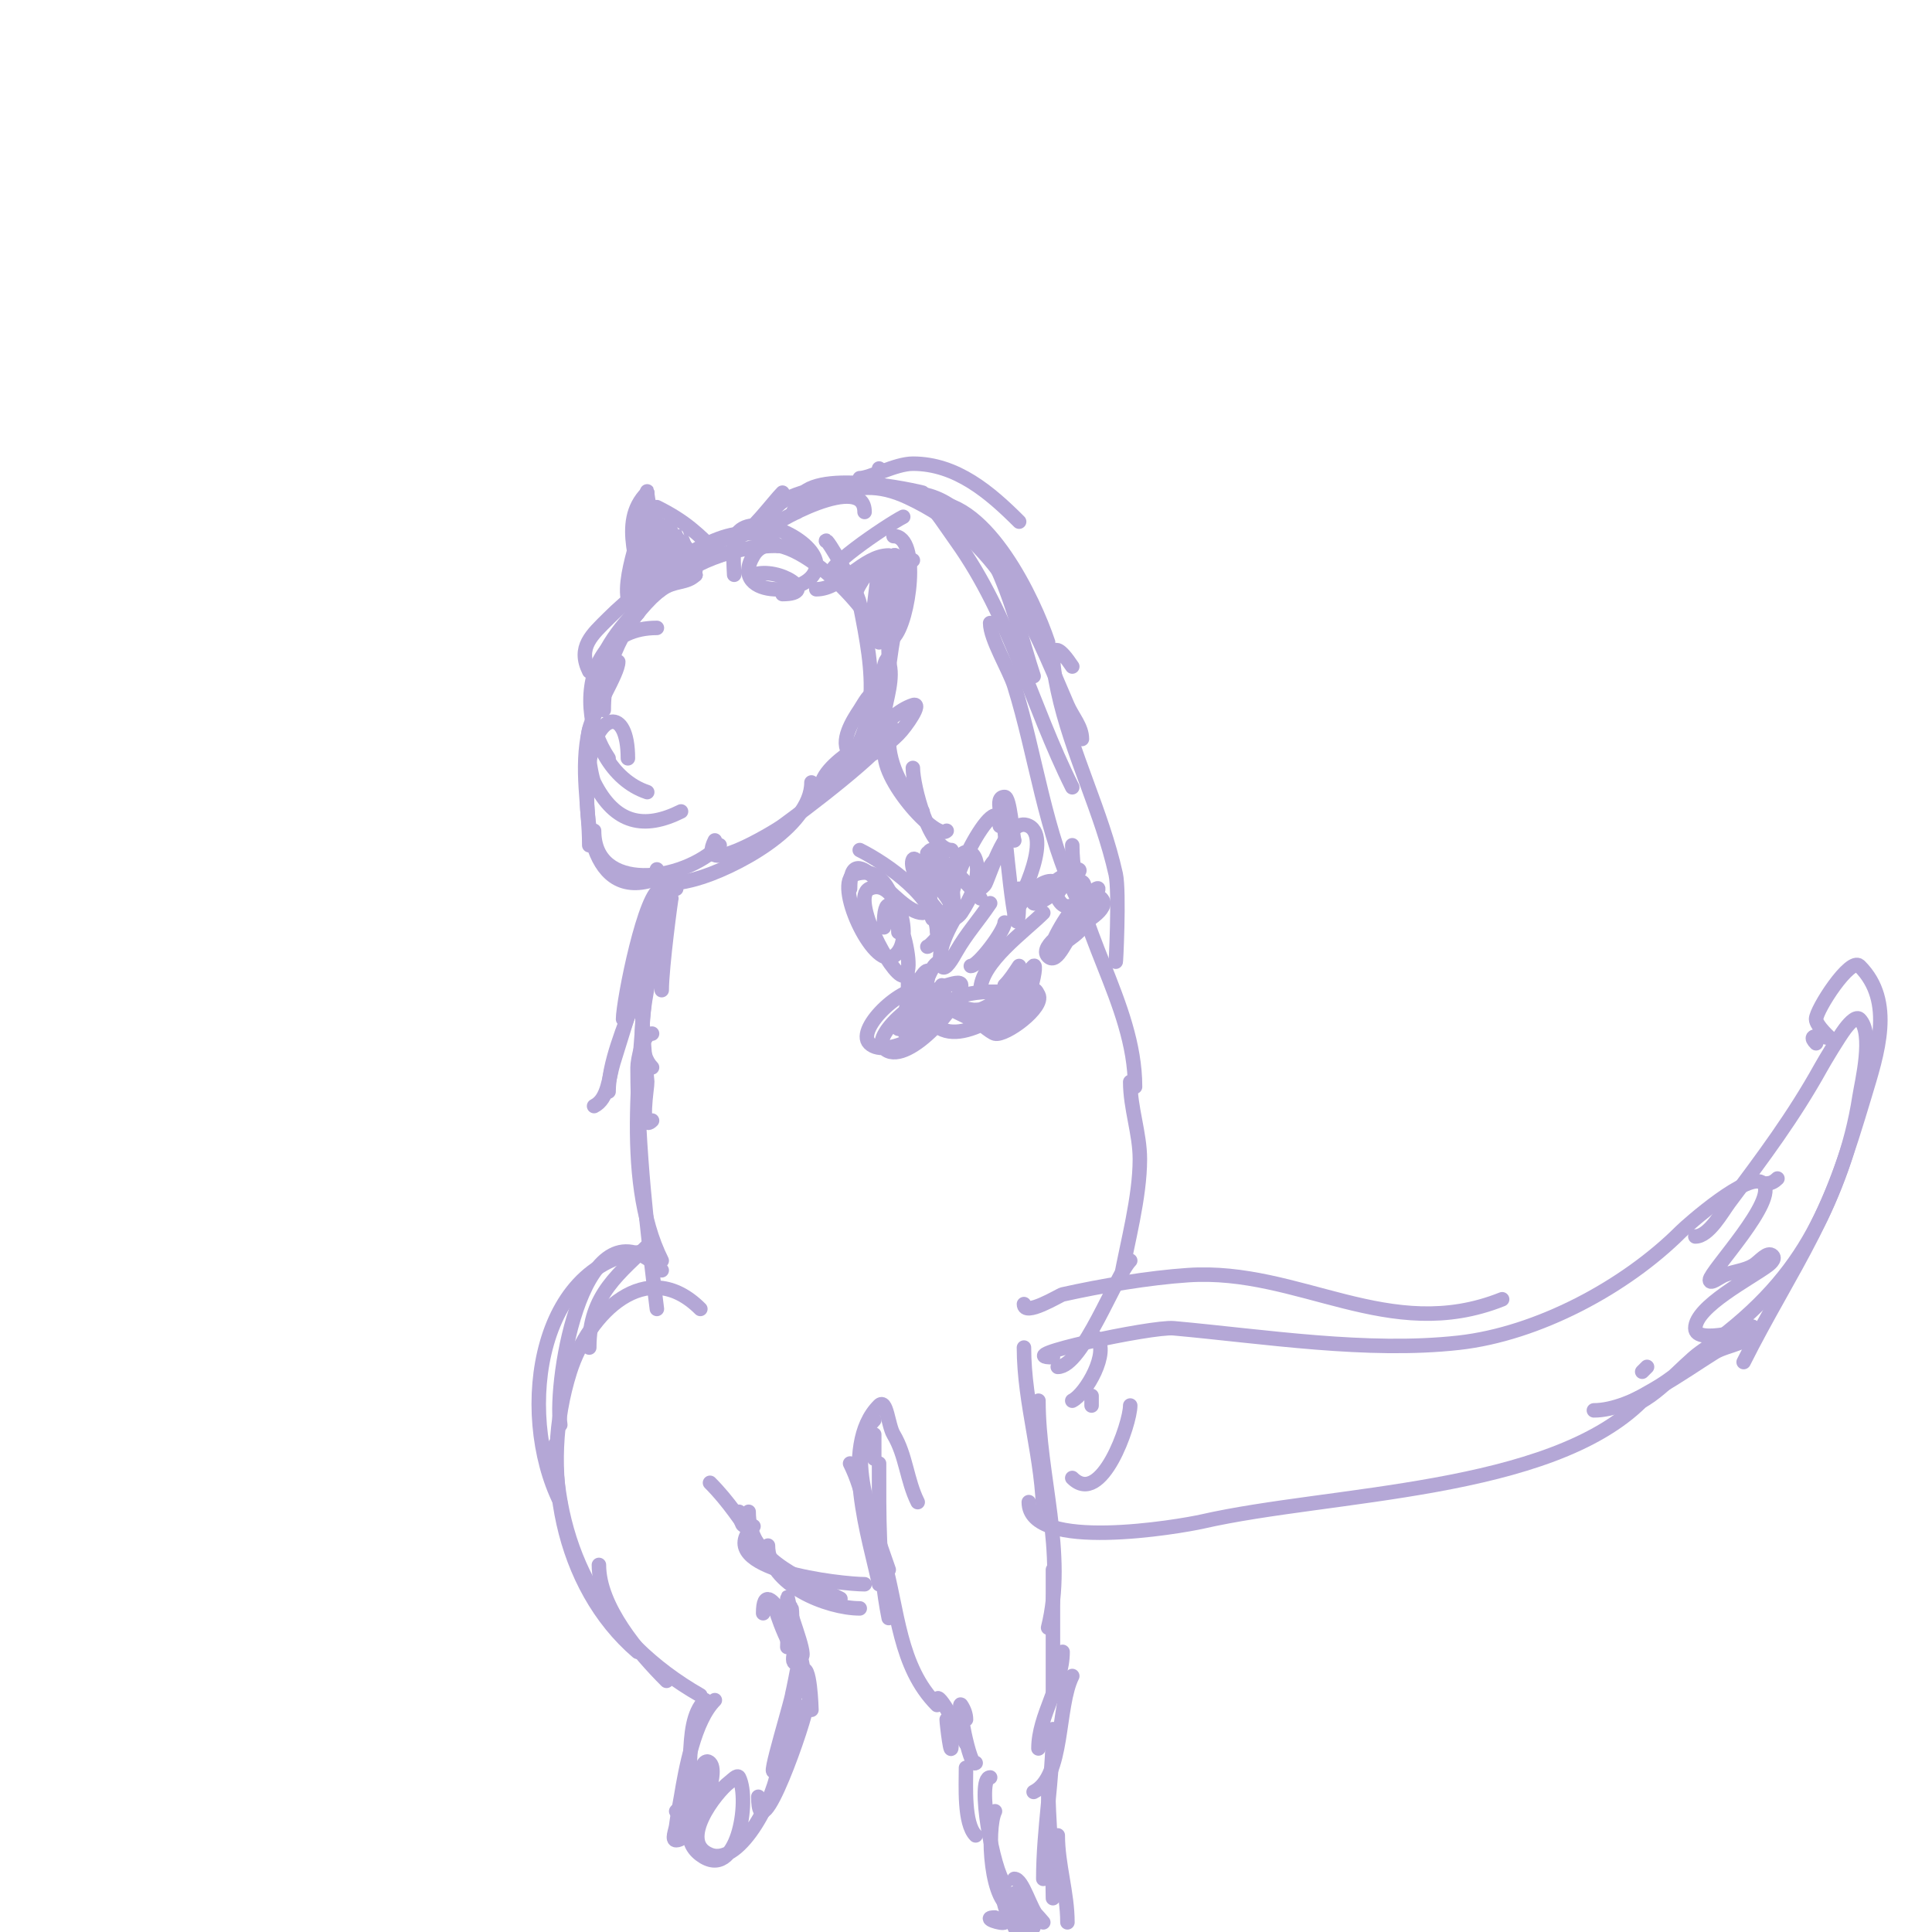 <svg viewBox='0 0 400 400' version='1.1' xmlns='http://www.w3.org/2000/svg' xmlns:xlink='http://www.w3.org/1999/xlink'><g fill='none' stroke='#b4a7d6' stroke-width='3' stroke-linecap='round' stroke-linejoin='round'><path d='M161,113c-6.982,-6.982 -19.767,1.767 -25,7'/><path d='M161,109c-11.343,0 -27.442,11.442 -35,19c-3.423,3.423 -6.508,5.984 -4,11'/><path d='M161,113c-18.363,0 -36,14.308 -36,34'/><path d='M144,119c-1.889,1.889 -4.359,1.08 -7,3c-11.285,8.208 -19.598,22.103 -11,35'/><path d='M136,130c-19.109,0 -16.891,29.036 -2,34'/><path d='M123,150c-2.441,0 -0.746,10.507 0,12c4.326,8.653 10.438,9.781 18,6'/><path d='M128,137c0,2.455 -5.147,10.302 -6,14c-1.908,8.268 0,15.866 0,24'/><path d='M130,157c0,-10.947 -6.494,-9.54 -8,1c-1.678,11.749 0.507,30.746 16,23'/><path d='M123,172c0,12.826 18.243,10.757 26,3'/><path d='M136,180c0,4.18 5.88,2.578 8,2c7.676,-2.094 24,-10.578 24,-20'/><path d='M148,174c-4.001,8.002 12.129,-1.639 14,-3c4.191,-3.048 20.655,-15.309 23,-20c0.149,-0.298 -0.684,-0.105 -1,0c-2.55,0.85 -4.764,2.509 -7,4c-2.01,1.34 -7,4.823 -7,8c0,1.667 2.746,-1.902 4,-3c4.301,-3.763 9.283,-12.094 15,-14c2.121,-0.707 -1.419,4.419 -3,6c-1.812,1.812 -7.211,6.789 -10,4c-2.348,-2.348 0.689,-7.034 2,-9c0.784,-1.177 2.368,-4.265 3,-3c1.185,2.369 -0.843,6.47 0,9c0.568,1.703 1.746,-3.223 2,-5c0.462,-3.237 2.115,-7.654 1,-11c-0.767,-2.302 -1.566,4.612 -2,7c-0.422,2.319 -1,4.643 -1,7'/><path d='M172,162c10.965,-10.965 8.916,-22.419 6,-37c-0.612,-3.059 -7,-14.022 -7,-13'/><path d='M182,133c0,-5.941 -20.687,-26.855 -26,-18c-5.573,9.288 13,8.715 13,2c0,-5.133 -12.225,-10.775 -16,-7c-1.632,1.632 -1,8.141 -1,9'/><path d='M162,123c7.746,0 -0.665,-5.778 -6,-4'/><path d='M173,119c-4.649,0 10.882,-10.441 14,-12'/><path d='M169,122c5.253,0 9.77,-7 15,-7'/><path d='M185,111c5.672,0 3.221,17.779 0,21'/><path d='M189,116c-1.433,0 -5,20.297 -5,23c0,1 0,-2 0,-3c0,-1.667 -0.207,-3.346 0,-5c0.548,-4.384 2,-8.415 2,-13c0,-1.054 -0.057,-3.471 -1,-3c-2.409,1.204 -1.783,7.261 -2,9c-0.223,1.781 -1.197,6.606 -2,5c-1.166,-2.333 3.806,-19.343 -3,-8c-0.383,0.639 -0.667,1.333 -1,2'/><path d='M149,115c-4.522,-4.522 -7.063,-7.031 -13,-10'/><path d='M144,118c0,-6.699 -11,-9.717 -11,-14'/><path d='M134,102c-6.296,6.296 -1,15.559 -1,23'/><path d='M133,107c0,3.477 -6.367,17.316 -1,20c0.57,0.285 2,-16.176 2,-17c0,-1 0.707,-3.707 0,-3c-1.803,1.803 -3.835,16 -2,16c0.949,0 2.06,-13.94 2,-14c-0.739,-0.739 -2.804,10 0,10c3.874,0 0,-15.081 0,-17c0,-1.333 -0.323,2.706 0,4c0.353,1.412 3.559,7.28 5,8c0.873,0.437 0.463,-5 -1,-5c-2.317,0 -0.741,9.259 0,10c2.059,2.059 1.557,-8 3,-8c0.011,0 3,7.758 3,8'/><path d='M137,184c-3.388,0 -8,23.409 -8,27'/><path d='M138,185c0,11.037 -12,29.789 -12,41'/><path d='M139,182c-4.183,12.548 -8.054,25.372 -12,38c-0.979,3.134 -1.064,7.532 -4,9'/><path d='M140,184c-1.707,0 -2,5.843 -2,4'/><path d='M139,186c0,-0.57 -2,14.27 -2,19'/><path d='M136,192c0,7.082 -6.21,23.79 -1,29'/><path d='M137,194c-6.607,0 -3.251,26.235 -3,30c0.063,0.945 -1.691,10.691 1,8'/><path d='M137,184c-2.175,2.175 -2.85,11.994 -3,15c-0.927,18.545 -5.588,44.825 3,62'/><path d='M135,214c-1.97,0 -3,5.546 -3,7c0,16.392 1.97,33.757 4,50'/><path d='M135,257c-6.746,6.746 -13,10.848 -13,22'/><path d='M137,263c-16.141,-16.141 -22.34,22.62 -21,32'/><path d='M136,259c-24.746,0 -29.282,33.435 -20,52'/><path d='M145,271c-11.107,-11.107 -23.167,0.863 -27,13c-6.283,19.895 -1.907,44.365 14,58'/><path d='M115,299c0,22.23 10.011,40.577 30,52'/><path d='M124,324c0,8.666 8.236,18.236 14,24'/><path d='M146,352c-5.309,5.309 -0.986,17.986 -6,23'/><path d='M148,352c-4.251,4.251 -6.052,14.313 -7,20c-0.333,2 -0.749,3.988 -1,6c-0.124,0.992 -1,3 0,3c3.462,0 9.271,-13.729 7,-16c-2.028,-2.028 -2.991,6.93 -3,7c-0.52,4.157 -3.104,8.922 1,12c7.666,5.75 10.356,-11.287 8,-16c-0.333,-0.667 -1.404,0.553 -2,1c-2.781,2.086 -10.723,12.311 -4,15c6.493,2.597 14,-13.227 14,-18'/><path d='M157,372c0,12.406 10,-16.522 10,-19'/><path d='M164,359c-0.667,1.333 -1.413,2.63 -2,4c-5.04,11.761 1.078,-7.853 2,-12c0.369,-1.659 1,-5 1,-5c0,0 -0.46,6.03 -1,9c-0.434,2.388 -3.085,9.171 -2,7c2.625,-5.25 0.472,-11.296 4,-16c1.734,-2.312 2,8 2,8c0,0 -1.825,-9.125 -2,-10c-1.217,-6.085 -2.714,1.714 -1,0c1.753,-1.753 -3.281,-8.563 -4,-10c-1.21,-2.42 3.378,10.622 5,9c0.91,-0.91 -3,-9.933 -3,-12c0,-1.374 0.565,2.696 1,4c0.214,0.642 2,7 2,7c0,0 -8,-17.687 -8,-8'/><path d='M164,336c0,-8.418 -1,2.455 -1,5'/><path d='M154,315c0,2.274 -1,-1.288 -1,-2'/><path d='M147,307c7.891,7.891 10.144,16.572 21,22'/><path d='M155,313c0,9.443 9.114,13.057 19,18'/><path d='M159,320c0,8.162 12.378,13 19,13'/><path d='M156,316c-9.059,9.059 18.418,12 23,12'/><path d='M212,279c0,11.737 4,23.148 4,35'/><path d='M215,290c0,15.452 5.846,31.616 2,47'/><path d='M218,325c0,8.667 0,17.333 0,26'/><path d='M220,342c0,6.779 -5,13.191 -5,20'/><path d='M222,347c-3.205,6.411 -1.658,20.829 -8,24'/><path d='M218,358c0,10.301 -2,20.738 -2,31'/><path d='M217,369c0,7.887 1,16.107 1,24'/><path d='M219,380c0,6.054 2,11.904 2,18'/><path d='M200,366c0,3.753 -0.455,11.545 2,14'/><path d='M205,368c-2.909,0 0.632,19.632 3,22'/><path d='M206,375c-1.807,3.614 -0.933,20 4,20'/><path d='M210,389c1.779,0 3.316,6.316 5,8c0.333,0.333 1,1 1,1c0,0 -5.135,-6 -6,-6c-0.678,0 4,5.977 4,7c0,0.722 -3.565,-3.435 -4,-3c-1.748,1.748 2.451,7.098 3,6c0.856,-1.711 -3.29,-10.71 -5,-9c-0.83,0.83 1.465,3.535 0,5c-0.477,0.477 -5.052,-1 -2,-1'/><path d='M202,365c-1.227,1.227 -3.938,-13.406 -3,-12c0.585,0.877 1,1.946 1,3'/><path d='M200,361c-0.778,-1.556 -6,-11.502 -6,-9'/><path d='M197,361c0,3.936 -1,-4.152 -1,-5'/><path d='M194,353c-7.925,-7.925 -8.085,-19.797 -11,-30'/><path d='M181,302c0,-1.667 0,-3.333 0,-5'/><path d='M181,294c-6.667,6.667 0.446,23.339 3,31'/><path d='M190,311c-2.262,-4.524 -2.404,-9.674 -5,-14c-1.15,-1.917 -1.419,-7.581 -3,-6c-8.408,8.408 -1.756,28.221 0,37'/><path d='M182,303c0,10.82 -0.173,21.137 2,32'/><path d='M176,303c2.936,5.872 3.72,12.602 5,19'/><path d='M194,193c0,-7.004 -10.446,-14.223 -16,-17'/><path d='M191,189c-5.482,0 -15,-16.861 -15,-5'/><path d='M186,193c0,-4.423 -2.064,-14.312 -9,-12c-4.592,1.531 3.745,19.837 8,17c4.786,-3.191 0.474,-16.737 -5,-14c-3.988,1.994 4.566,18 7,18c3.883,0 -4,-24.488 -4,-10'/><path d='M197,187c0,-4.626 -2.201,-5.799 2,-10c1.099,-1.099 2.416,-0.752 3,1c1.178,3.534 -1.075,8.113 -3,11c-0.413,0.62 -1.667,1.667 -2,1c-2.504,-5.007 10,-28.28 10,-19'/><path d='M208,177c-2.994,0 -5,7 -5,7c0,0 0.789,-0.578 1,-1c1.02,-2.04 4.599,-14.2 9,-12c5.178,2.589 -3,17.93 -3,17'/><path d='M211,184c0,18.761 -2.532,-6.857 -3,-12c-0.211,-2.324 -2.333,-7 0,-7c1.126,0 1.602,7.807 2,9'/><path d='M210,190c0,-2.343 6.343,-9.657 9,-7c1.199,1.199 -4.433,4.567 -5,4c-1.02,-1.02 7.477,-7 9,-7c2.404,0 -5.075,3.85 -4,6c2.397,4.793 6.374,-2.626 9,0c2.197,2.197 -4.346,5.455 -5,6c-2.173,1.811 -4,8 -6,6c-2.169,-2.169 5.315,-6.486 6,-7c0.754,-0.566 1.333,-2.667 2,-2c1.477,1.477 -2.413,4.609 -3,5c-0.62,0.413 -2,1.745 -2,1c0,-1.9 4.05,-5.575 5,-7c0.827,-1.24 3.333,-4.667 2,-4c-1.933,0.967 -7,7.704 -7,10c0,0.233 7.064,-9 7,-9c-4.567,0 -9,10 -9,10c0,0 12.345,-15.738 3,-12c-1.116,0.446 -1.969,1.382 -3,2c-1.278,0.767 -2.667,1.333 -4,2'/><path d='M188,202c0,2.667 0,5.333 0,8'/><path d='M195,199c-2,0 -3.151,4.302 -4,6c-0.471,0.943 -1.745,3.745 -1,3c0.455,-0.455 3.093,-7 2,-7c-1.412,0 -7.737,13 -4,13c1.066,0 5.606,-8.197 4,-9c-4.256,-2.128 -15.02,7.98 -12,11c3.63,3.63 16.608,-3.784 14,-9c-1.421,-2.842 -13.891,7.109 -11,10c4.295,4.295 16,-8.935 16,-13c0,-1 -2.03,-0.243 -3,0c-2.374,0.594 -9,5.138 -9,8c0,0.797 6,-1.972 6,-4c0,-0.692 -6.374,3.748 -7,5'/><path d='M195,204c0,6.238 12.601,6.399 16,3c2.312,-2.312 -14,-2.472 -14,1c0,2.937 11.491,2.604 13,2c0.459,-0.184 4.497,-6 3,-6c-2.904,0 -7.076,4.025 -10,5c-0.683,0.228 -12.497,0.497 -9,-3c1.339,-1.339 10.104,7.526 12,8c2.149,0.537 10.28,-5.439 9,-8c-1,-2 -1,-0.667 -2,0c-4.483,2.989 -16.559,12.882 -21,4c-3.796,-7.593 11.557,3.689 15,3c5.705,-1.141 8.024,-14.024 7,-13c-1.589,1.589 -2.451,3.451 -4,5'/><path d='M211,200c-0.924,1.387 -1.821,2.821 -3,4'/><path d='M216,189c-3.836,3.836 -13,10.309 -13,16'/><path d='M208,191c0,1.691 -5.467,9 -7,9'/><path d='M205,187c-2.386,3.579 -4.855,6.247 -7,10c-0.702,1.228 -2.368,4.265 -3,3c-1.811,-3.621 4,-12 4,-12c0,0 -6.151,8 -7,8'/><path d='M203,186c-2.376,-2.376 -4.167,-4.876 -7,-7c-1.193,-0.894 -4.471,-3.414 -4,-2c0.989,2.968 5,7.692 5,11c0,0.686 1.244,-0.756 -6,-8c-0.667,-0.667 -1.578,-2.843 -2,-2c-1.13,2.261 4.782,11.261 7,12c0.447,0.149 0.789,-0.578 1,-1c1.314,-2.629 -0.87,-11.957 -4,-13c-0.447,-0.149 -0.851,0.553 -1,1c-1.031,3.092 2.963,20.371 0,10c-0.579,-2.027 -0.509,-4.509 -2,-6'/><path d='M184,153c0,5.625 3.14,11.14 7,15'/><path d='M184,154c-4.292,4.292 9.608,20.392 12,18'/><path d='M189,159c0,3.608 3.321,17 8,17'/><path d='M153,111c1.865,0 7.214,-7.214 9,-9'/><path d='M160,107c0,-4.202 8.886,-6 12,-6'/><path d='M157,111c3.367,-3.367 22,-13.21 22,-5'/><path d='M165,105c0,-8.331 21.491,-4.127 26,-3'/><path d='M178,99c2.142,0 7.391,-3 11,-3c9.044,0 16,6 22,12'/><path d='M193,104c11.478,0 21.022,20.067 24,29'/><path d='M188,102c17.038,0 21.84,25.52 26,38'/><path d='M183,101c8.382,0 10.132,4.185 15,11c11.2,15.681 15.526,34.053 24,51'/><path d='M205,129c0,3.273 3.953,9.65 5,13c4.447,14.23 6.383,30.765 13,44'/><path d='M182,97l0,0'/><path d='M165,106c-2.83,0 3.596,-2.038 6,-3c6.196,-2.479 10.805,-2.891 17,0c19.145,8.935 25.255,24.927 33,43c1,2.333 3,4.461 3,7'/><path d='M222,138c-5.255,-7.883 -4.145,-0.343 -3,5c2.793,13.035 9.108,24.985 12,38c0.795,3.578 0,19.582 0,18'/><path d='M222,175c0,16.952 13,32.501 13,50'/><path d='M234,224c0,5.424 2,10.661 2,16c0,7.922 -2.605,17.326 -4,25'/><path d='M234,261c-2.973,2.973 -9.885,22 -15,22'/><path d='M227,277c2.813,2.813 -2.091,11.545 -5,13'/><path d='M226,289c0,0.667 0,1.333 0,2'/><path d='M222,306c6.043,6.043 12,-11.205 12,-15'/><path d='M212,270c0,2.74 7.409,-1.869 8,-2c8.03,-1.785 17.746,-3.45 26,-4c23.067,-1.538 41.581,14.367 65,5'/><path d='M213,311c0,10.433 31.206,5.089 36,4c26.401,-6 71.901,-5.901 91,-25'/><path d='M218,281c-9.397,0 20.463,-6.412 25,-6c18.839,1.713 40.046,5.106 59,3c16.339,-1.815 34.491,-11.491 46,-23c1.335,-1.335 14.244,-12.756 17,-10c3.328,3.328 -11,18.323 -11,20c0,1.054 2.021,-0.609 3,-1c1.957,-0.783 4.192,-0.915 6,-2c1.278,-0.767 2.946,-3.054 4,-2c0.716,0.716 -0.777,1.833 -1,2c-3.563,2.672 -15,8.515 -15,13c0,3.607 12,-0.203 12,0c0,3.145 -5.322,3.352 -8,5c-6.267,3.857 -17.059,12 -25,12'/><path d='M340,284l1,-1'/><path d='M366,245c0.745,0 1.473,-0.473 2,-1'/><path d='M351,256c2.806,0 5.607,-5.143 7,-7c7.029,-9.371 13.317,-17.771 19,-28c0.807,-1.452 3.66,-6.214 5,-8c0.335,-0.446 2.168,-2.832 3,-2c2.976,2.976 0.453,13.055 0,16c-3.336,21.682 -14.539,36.079 -24,55'/><path d='M363,275c0,-2.538 -14.012,8.209 -18,11c-1.592,1.115 -3.312,2.036 -5,3c-1.044,0.596 -4.202,2 -3,2c4.465,0 11.472,-8.53 15,-11c21.774,-15.242 26.796,-28.986 34,-53c2.631,-8.77 6.343,-19.657 -1,-27c-1.926,-1.926 -9,9.039 -9,11c0,1.371 3,4 3,4c0,0 -5.543,-1.543 -3,1'/></g>
</svg>